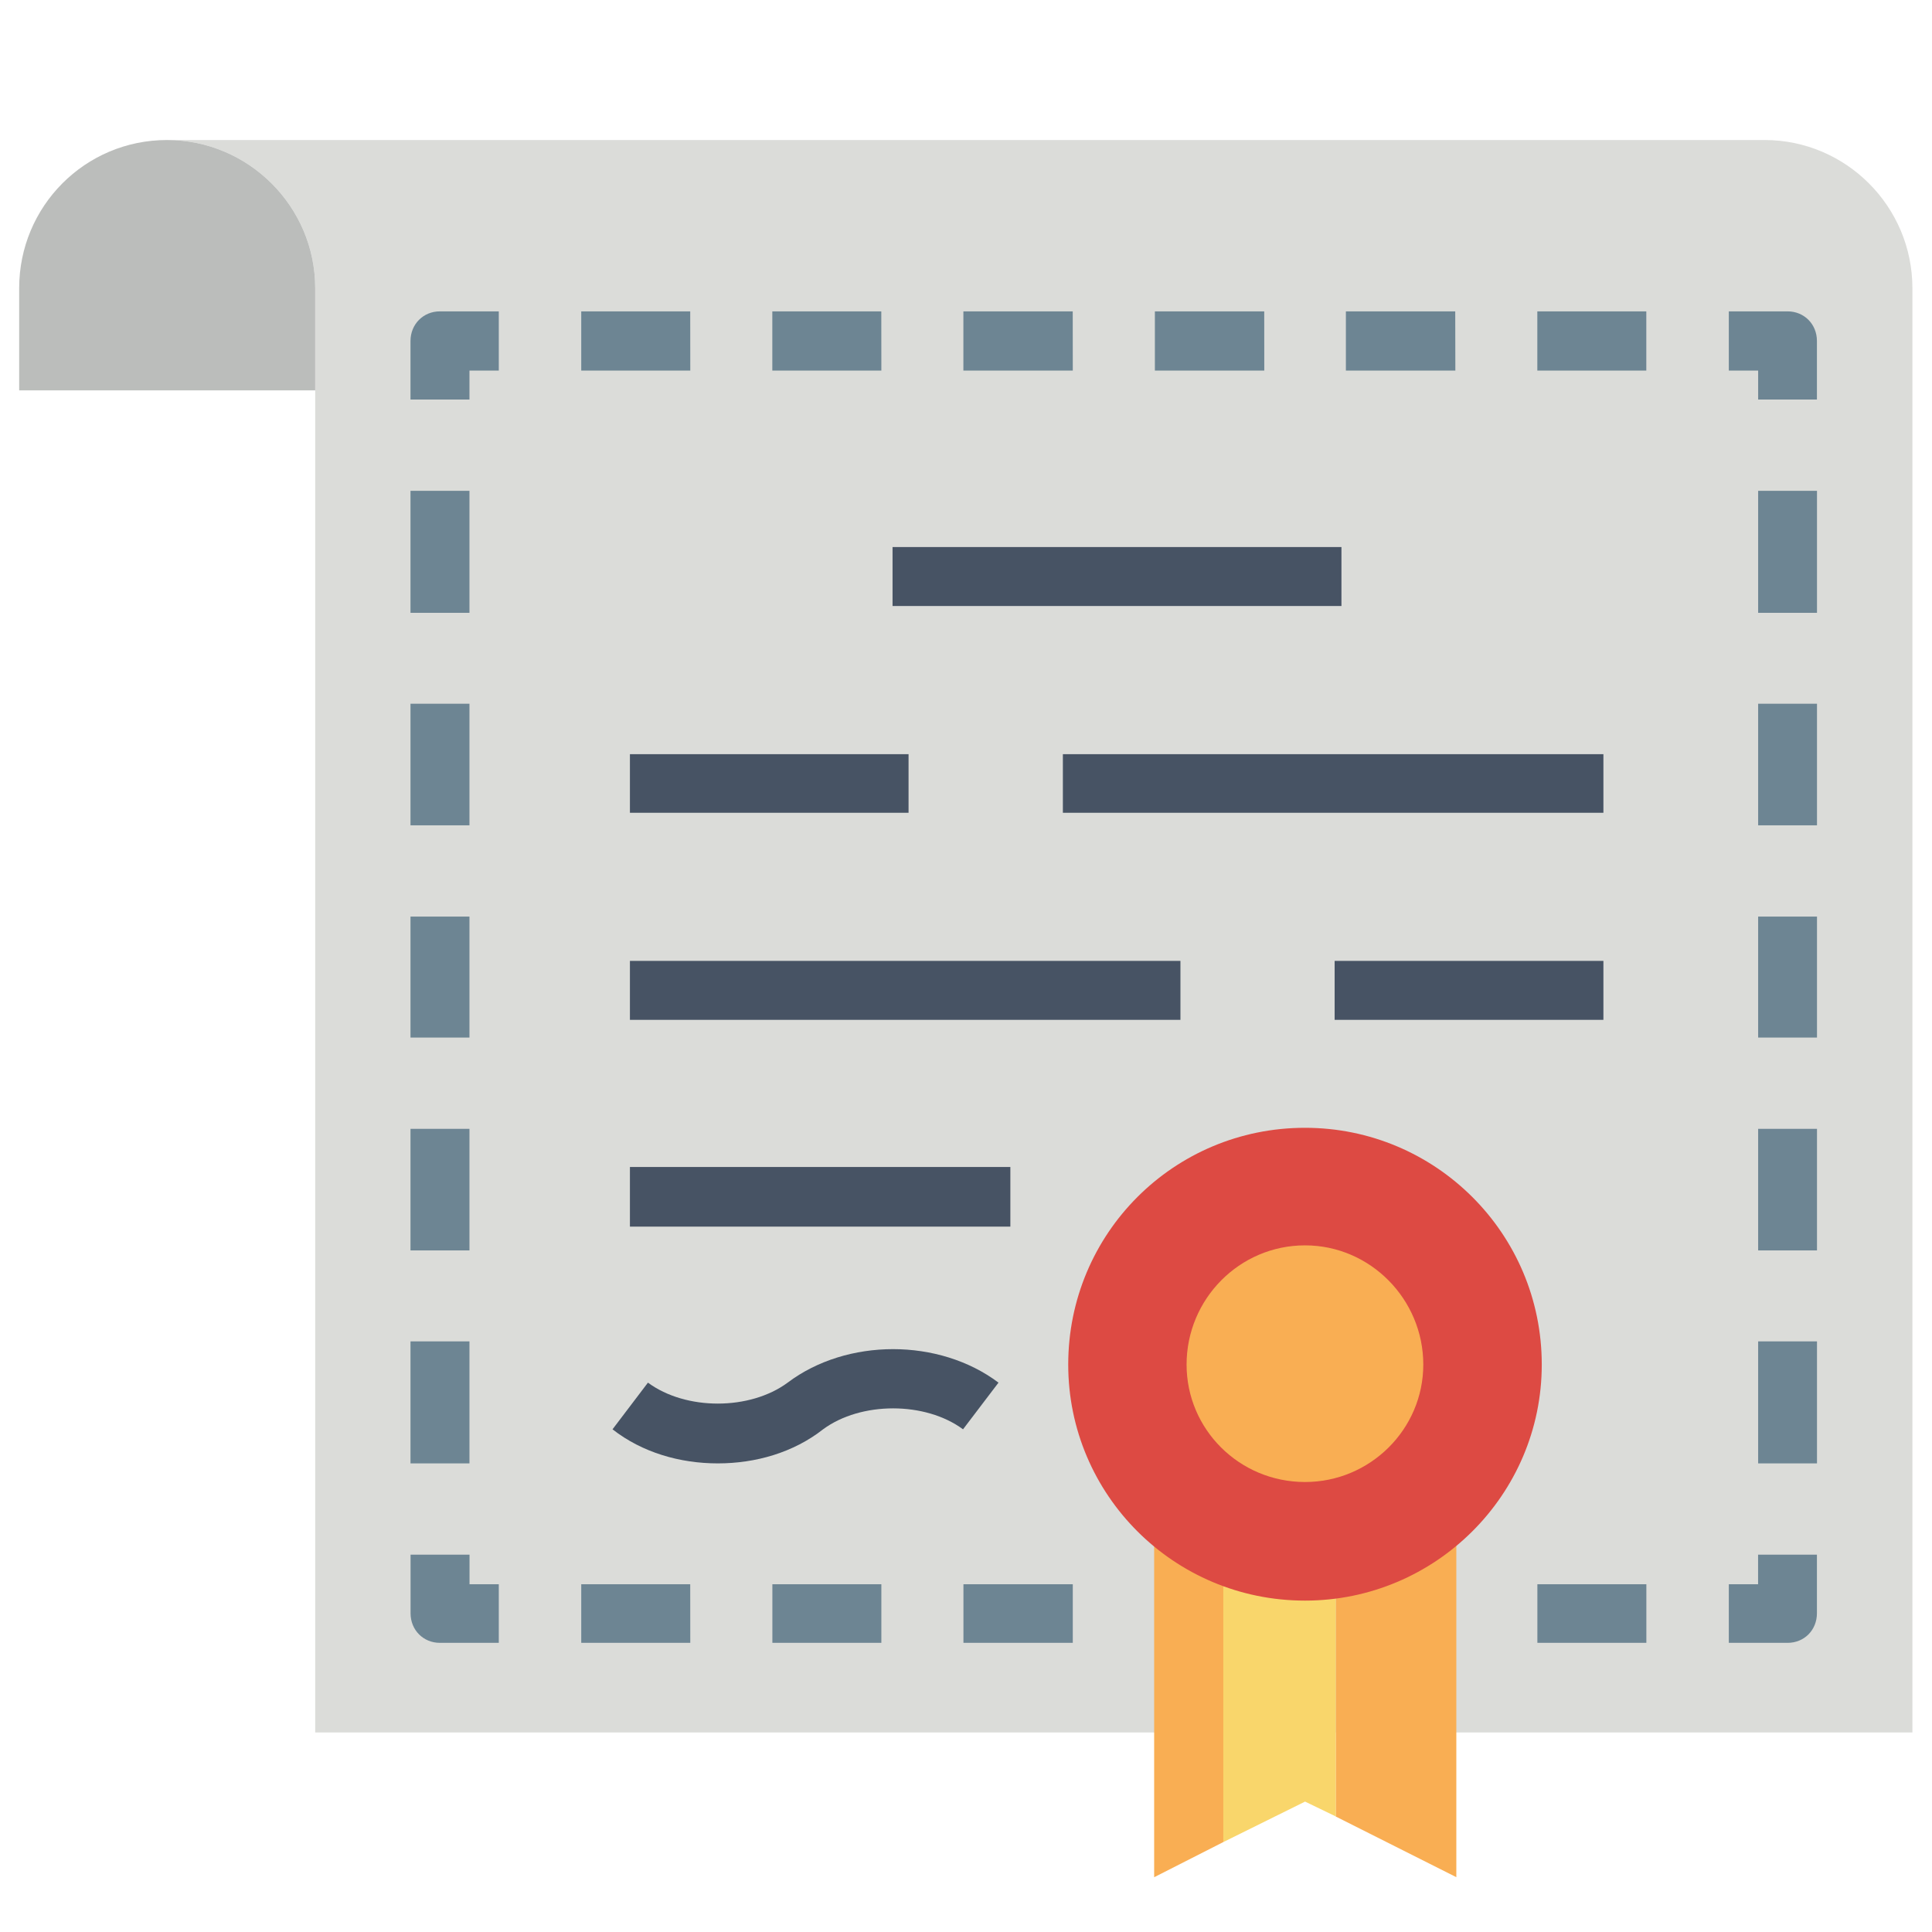 <?xml version="1.0" encoding="UTF-8" standalone="no"?>
<svg xmlns:dc="http://purl.org/dc/elements/1.1/" xmlns:cc="http://creativecommons.org/ns#" xmlns:rdf="http://www.w3.org/1999/02/22-rdf-syntax-ns#" xmlns:svg="http://www.w3.org/2000/svg" xmlns="http://www.w3.org/2000/svg" width="120" height="120" viewBox="0 0 31.75 31.75" version="1.1" id="svg29158">
  <defs id="defs29152"></defs>
  <g id="layer1">
    <path d="M 5.18,4.736 V 28.471 H 31.428 V 4.736 c 0,-1.343 -1.092,-2.435 -2.429,-2.435 H 2.745 c 1.337,0 2.435,1.092 2.435,2.435" style="display:inline;fill:#dbdcd9;fill-opacity:1;fill-rule:nonzero;stroke:none;stroke-width:1.433" id="path35448"></path>
    <path d="M 5.18,6.415 V 4.736 c 0,-1.343 -1.098,-2.435 -2.435,-2.435 -1.35,0 -2.43,1.092 -2.43,2.435 V 6.415 H 5.18" style="display:inline;fill:#bbbdbb;fill-opacity:1;fill-rule:nonzero;stroke:none;stroke-width:1.433" id="path35450"></path>
    <path d="M 29.86,6.566 H 28.893 V 6.09 H 28.411 V 5.117 h 0.967 c 0.268,0 0.481,0.207 0.481,0.487 v 0.962" style="display:inline;fill:#6d8593;fill-opacity:1;fill-rule:nonzero;stroke:none;stroke-width:1.433" id="path35452"></path>
    <path d="M 11.344,6.09 H 9.552 V 5.117 h 1.791 z m 3.14,0 H 12.692 V 5.117 h 1.791 z m 3.146,0 H 15.832 V 5.117 h 1.797 z m 3.147,0 H 18.979 V 5.117 h 1.797 z m 3.14,0 H 22.118 V 5.117 h 1.797 z m 3.14,0 H 25.264 V 5.117 h 1.791 v 0.973" style="display:inline;fill:#6d8593;fill-opacity:1;fill-rule:nonzero;stroke:none;stroke-width:1.433" id="path35454"></path>
    <path d="M 7.715,6.566 H 6.746 V 5.604 c 0,-0.28 0.215,-0.487 0.481,-0.487 H 8.197 V 6.09 H 7.715 v 0.476" style="display:inline;fill:#6d8593;fill-opacity:1;fill-rule:nonzero;stroke:none;stroke-width:1.433" id="path35456"></path>
    <path d="M 7.715,10.071 H 6.746 V 8.066 H 7.715 Z m 0,3.492 H 6.746 V 11.565 H 7.715 Z m 0,3.488 H 6.746 v -1.988 H 7.715 Z m 0,3.498 H 6.746 V 18.551 H 7.715 Z m 0,3.5 H 6.746 v -2.005 H 7.715 v 2.005" style="display:inline;fill:#6d8593;fill-opacity:1;fill-rule:nonzero;stroke:none;stroke-width:1.433" id="path35458"></path>
    <path d="M 8.197,26.998 H 7.228 c -0.268,0 -0.481,-0.207 -0.481,-0.487 v -0.962 h 0.969 v 0.486 h 0.481 v 0.963" style="display:inline;fill:#6d8593;fill-opacity:1;fill-rule:nonzero;stroke:none;stroke-width:1.433" id="path35460"></path>
    <path d="M 11.344,26.998 H 9.552 v -0.963 h 1.791 z m 3.14,0 h -1.791 v -0.963 h 1.791 z m 3.146,0 h -1.797 v -0.963 h 1.797 z m 9.426,0 h -1.791 v -0.963 h 1.791 v 0.963" style="display:inline;fill:#6d8593;fill-opacity:1;fill-rule:nonzero;stroke:none;stroke-width:1.433" id="path35462"></path>
    <path d="m 29.378,26.998 h -0.967 v -0.963 h 0.481 v -0.486 h 0.967 v 0.962 c 0,0.28 -0.211,0.487 -0.481,0.487" style="display:inline;fill:#6d8593;fill-opacity:1;fill-rule:nonzero;stroke:none;stroke-width:1.433" id="path35464"></path>
    <path d="M 29.86,10.071 H 28.893 V 8.066 h 0.967 z m 0,3.492 h -0.967 v -1.998 h 0.967 z m 0,3.488 h -0.967 v -1.988 h 0.967 z m 0,3.498 h -0.967 v -1.998 h 0.967 z m 0,3.5 h -0.967 v -2.005 h 0.967 v 2.005" style="display:inline;fill:#6d8593;fill-opacity:1;fill-rule:nonzero;stroke:none;stroke-width:1.433" id="path35466"></path>
    <path d="M 22.045,9.959 H 14.668 V 8.99 h 7.377 v 0.969" style="display:inline;fill:#475364;fill-opacity:1;fill-rule:nonzero;stroke:none;stroke-width:1.433" id="path35468"></path>
    <path d="M 26.35,13.357 H 17.467 V 12.394 h 8.883 v 0.963" style="display:inline;fill:#475364;fill-opacity:1;fill-rule:nonzero;stroke:none;stroke-width:1.433" id="path35470"></path>
    <path d="M 14.931,13.357 H 10.352 V 12.394 h 4.579 v 0.963" style="display:inline;fill:#475364;fill-opacity:1;fill-rule:nonzero;stroke:none;stroke-width:1.433" id="path35472"></path>
    <path d="m 18.967,22.425 v 8.425 l 1.137,-0.578 v -7.847 h -1.137" style="display:inline;fill:#f9ae53;fill-opacity:1;fill-rule:nonzero;stroke:none;stroke-width:1.433" id="path35474"></path>
    <path d="m 23.933,22.425 h -1.982 v 7.427 l 1.982,0.997 v -8.425" style="display:inline;fill:#f9ae53;fill-opacity:1;fill-rule:nonzero;stroke:none;stroke-width:1.433" id="path35476"></path>
    <path d="m 20.104,22.425 v 7.847 l 1.343,-0.665 0.505,0.244 v -7.426 h -1.847" style="display:inline;fill:#f9d66b;fill-opacity:1;fill-rule:nonzero;stroke:none;stroke-width:1.433" id="path35478"></path>
    <path d="m 26.35,16.76 h -4.417 v -0.969 h 4.417 v 0.969" style="display:inline;fill:#475364;fill-opacity:1;fill-rule:nonzero;stroke:none;stroke-width:1.433" id="path35480"></path>
    <path d="m 19.399,16.76 h -9.047 v -0.969 h 9.047 v 0.969" style="display:inline;fill:#475364;fill-opacity:1;fill-rule:nonzero;stroke:none;stroke-width:1.433" id="path35482"></path>
    <path d="M 16.604,20.158 H 10.352 V 19.178 h 6.252 v 0.98" style="display:inline;fill:#475364;fill-opacity:1;fill-rule:nonzero;stroke:none;stroke-width:1.433" id="path35484"></path>
    <path d="m 25.337,22.425 c 0,2.138 -1.747,3.879 -3.891,3.879 -2.155,0 -3.891,-1.741 -3.891,-3.879 0,-2.155 1.735,-3.891 3.891,-3.891 2.144,0 3.891,1.735 3.891,3.891" style="display:inline;fill:#dd4a43;fill-opacity:1;fill-rule:nonzero;stroke:none;stroke-width:1.433" id="path35486"></path>
    <path d="m 23.39,22.425 c 0,1.063 -0.874,1.93 -1.943,1.93 -1.081,0 -1.947,-0.867 -1.947,-1.93 0,-1.075 0.867,-1.959 1.947,-1.959 1.069,0 1.943,0.884 1.943,1.959" style="display:inline;fill:#f9ae53;fill-opacity:1;fill-rule:nonzero;stroke:none;stroke-width:1.433" id="path35488"></path>
    <path d="m 11.796,24.049 c -0.622,0 -1.243,-0.179 -1.73,-0.56 l 0.582,-0.767 c 0.622,0.459 1.674,0.459 2.296,0 0.973,-0.734 2.49,-0.734 3.465,0 l -0.583,0.767 c -0.62,-0.459 -1.678,-0.459 -2.3,0 -0.487,0.382 -1.108,0.56 -1.73,0.56" style="display:inline;fill:#475364;fill-opacity:1;fill-rule:nonzero;stroke:none;stroke-width:1.433" id="path35490"></path>
  </g>
</svg>
